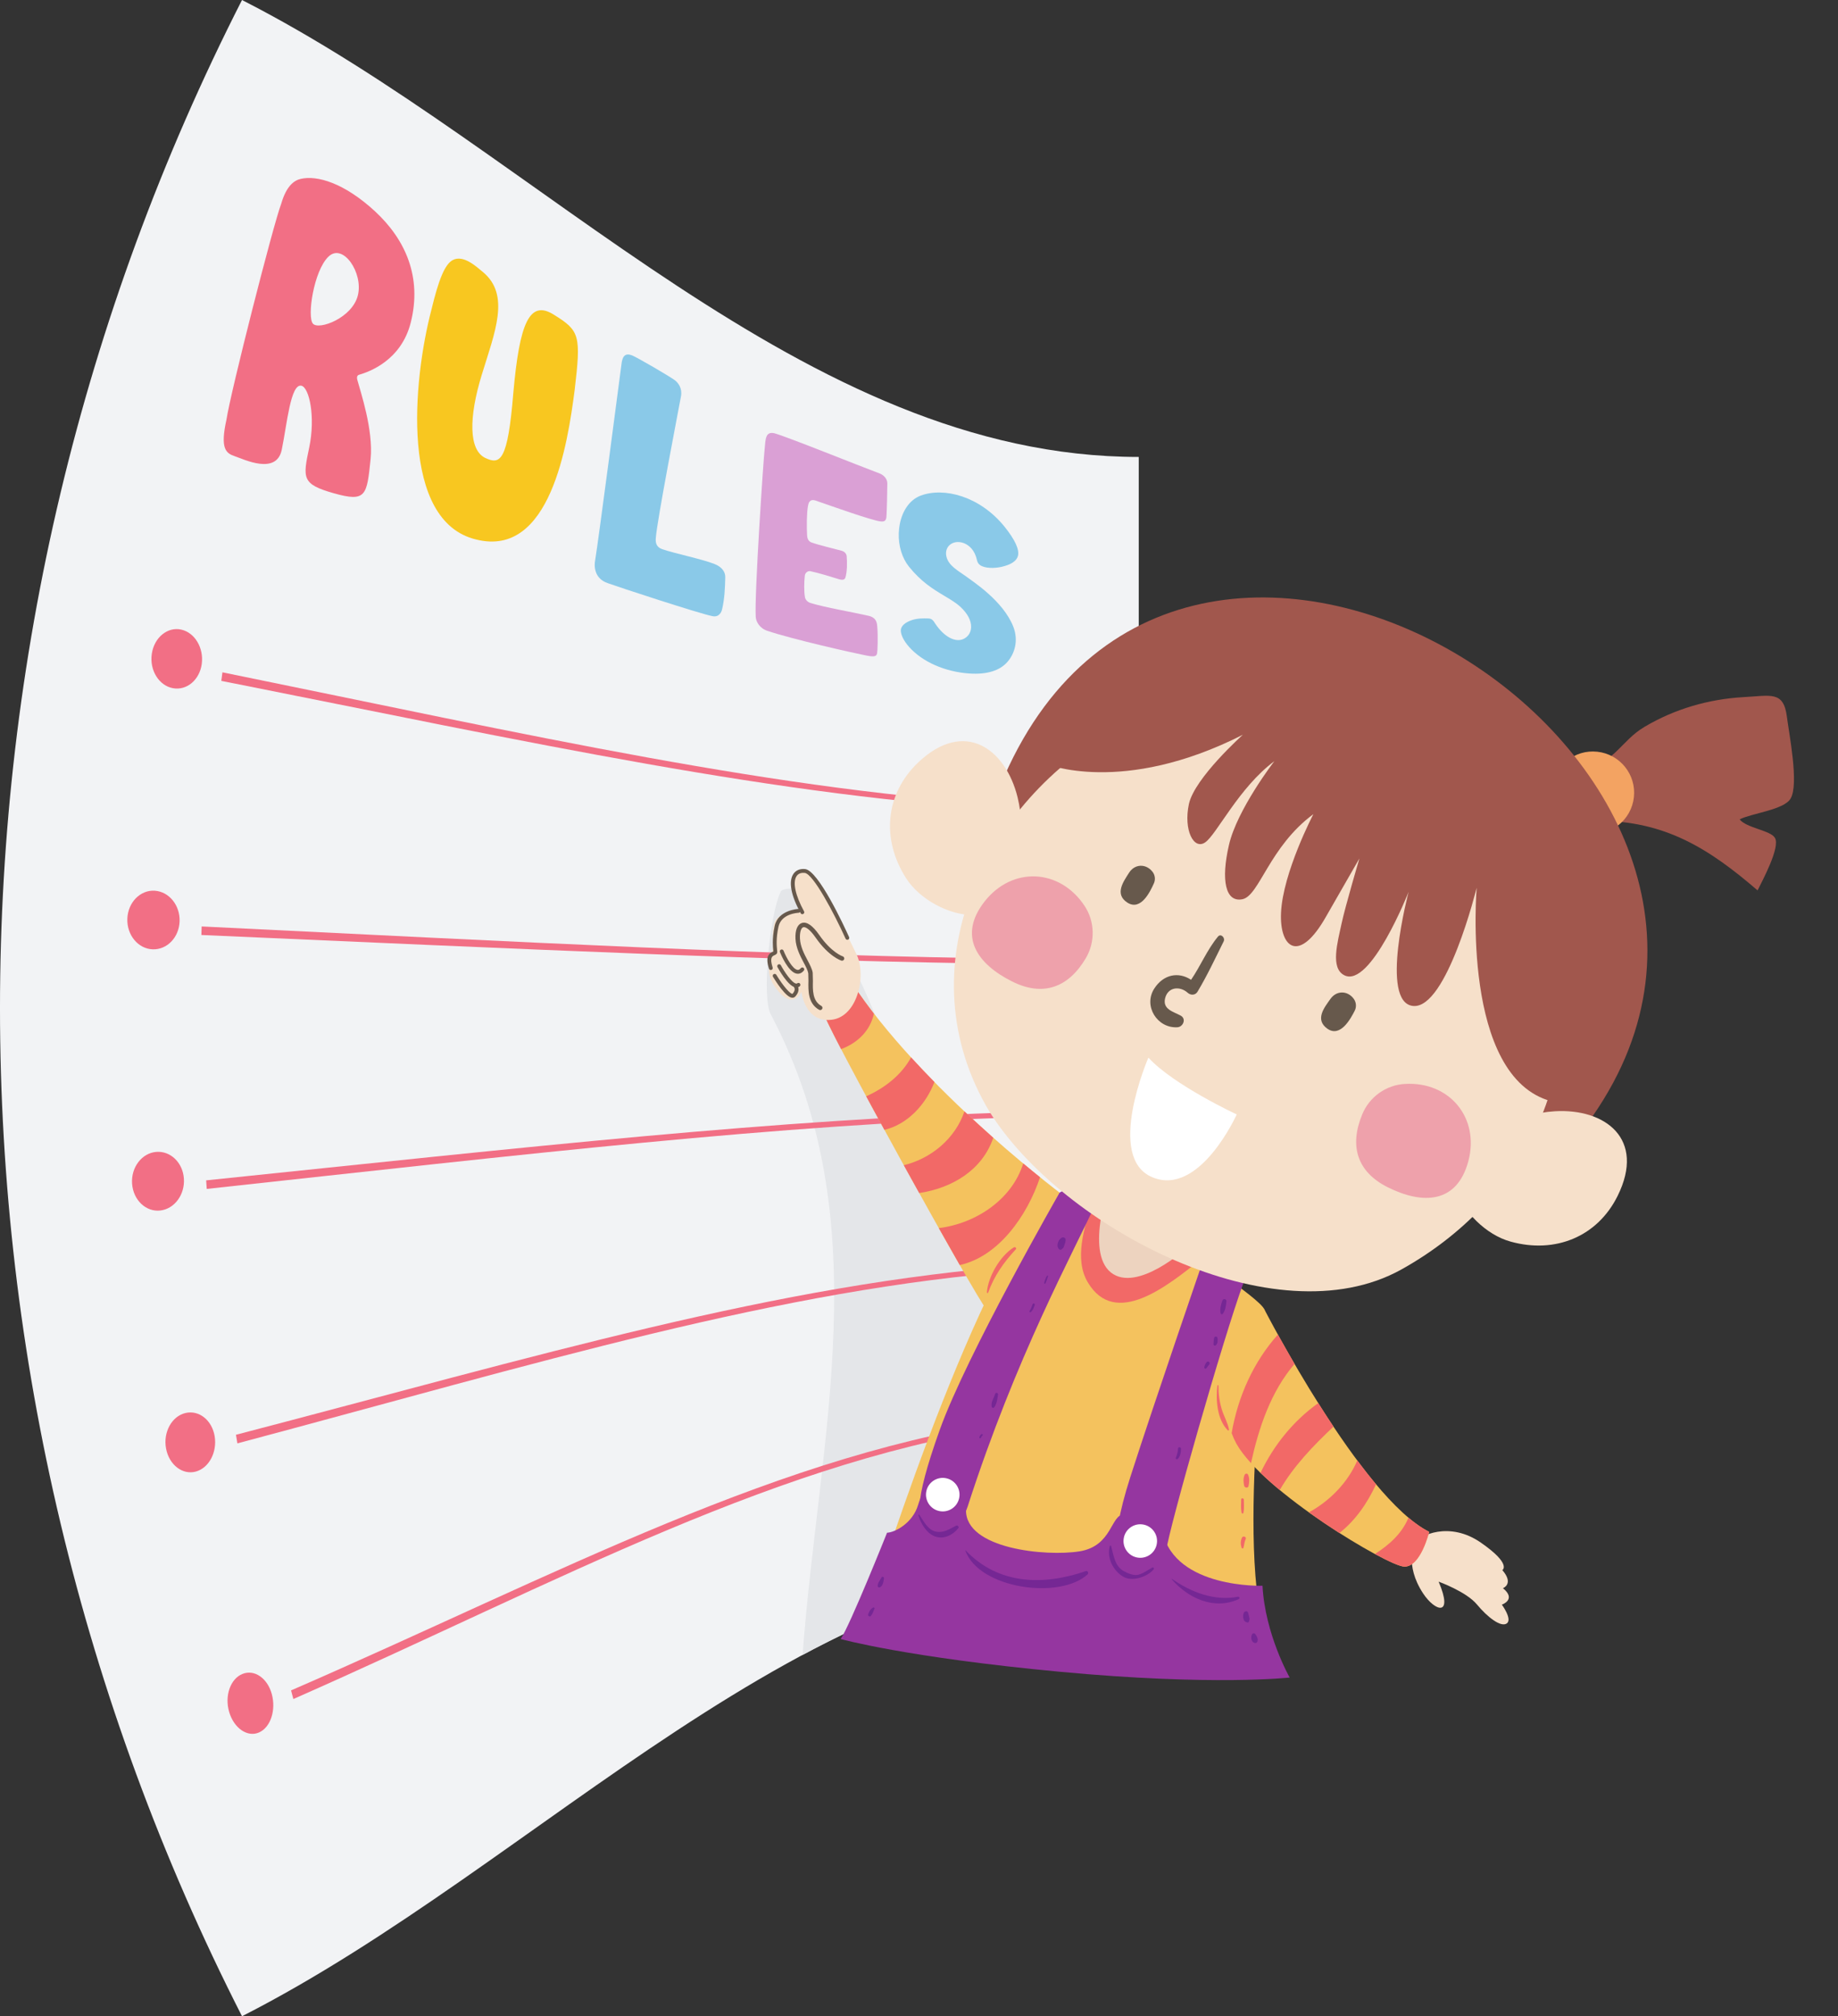 <?xml version="1.0" encoding="UTF-8"?><svg xmlns="http://www.w3.org/2000/svg" xmlns:xlink="http://www.w3.org/1999/xlink" height="522.6" preserveAspectRatio="xMidYMid meet" version="1.0" viewBox="0.0 0.0 476.4 522.6" width="476.4" zoomAndPan="magnify"><rect x="0.0" y="0.0" width="476.4" height="522.6" fill="#333333" stroke="none"/><defs><clipPath id="a"><path d="M 0 0 L 296 0 L 296 522.578 L 0 522.578 Z M 0 0"/></clipPath><clipPath id="b"><path d="M 403 180 L 464.988 180 L 464.988 231 L 403 231 Z M 403 180"/></clipPath></defs><g><g clip-path="url(#a)"><path d="M 295.156 404.156 C 208.203 404.156 140.203 483.105 62.727 522.578 C -20.91 358.43 -20.91 164.156 62.727 0.004 C 140.203 39.48 208.203 118.434 295.156 118.434 C 295.156 213.672 295.156 308.914 295.156 404.156" fill="#f2f3f5"/></g><g><path d="M 254.949 331.641 C 237.504 303.457 230.457 256.82 208.984 231.32 C 207.645 229.98 202.277 229.98 202.277 231.32 C 199.594 236.691 197.242 259.172 199.93 263.195 C 227.996 316.66 212.137 372.793 208.031 428.93 C 235.52 414.211 264.133 404.156 295.156 404.156 C 295.156 388.164 295.156 372.172 295.156 356.184 C 278.672 353.469 264.047 345.793 254.949 331.641" fill="#e4e6e9"/></g><g><path d="M 93.074 97.133 C 95.777 96.355 104.02 93.371 106.465 83.59 C 109.414 71.926 105.176 62.152 97.195 54.766 C 89.207 47.398 82.176 45.371 77.914 46.371 C 76.215 46.766 74.219 48.215 72.895 52.793 C 70.852 58.105 59.762 101.652 58.703 108.734 C 57.023 116.305 58.543 117.473 60.871 118.254 C 63.23 119.043 71.66 123.203 73.031 116.559 C 74.402 109.914 75.312 99.316 78.145 99.98 C 80.145 100.473 81.816 107.984 80.148 115.988 C 78.461 123.973 78.211 125.492 86.527 127.848 C 94.961 130.234 95.078 128.391 96.062 118.941 C 96.809 111.461 93.422 101.461 92.629 98.512 C 92.414 97.758 92.57 97.277 93.074 97.133 Z M 81.109 83.891 C 79.551 82.133 81.305 70.199 85.129 66.523 C 88.898 62.867 94.207 70.727 92.754 76.562 C 91.32 82.391 82.66 85.637 81.109 83.891" fill="#f26f85"/></g><g><path d="M 125.223 70.551 C 123.441 69.074 120.145 65.996 117.402 67.379 C 115.238 68.477 113.641 72.746 111.836 80.219 C 106.98 98.75 103.648 135.117 123.418 139.832 C 142.621 144.66 147.125 115.18 148.953 101.055 C 150.617 86.953 150.262 85.742 143.695 81.652 C 137.223 77.457 134.664 83.762 133.055 101.789 C 131.609 119.641 129.652 120.516 125.77 118.688 C 121.48 116.613 121.477 108.211 124.867 97.152 C 128.254 86.102 132.309 76.492 125.223 70.551" fill="#f8c720"/></g><g><path d="M 228.066 122.742 C 222.391 120.621 203.773 113.105 200.68 112.285 C 198.387 111.805 198.434 113.77 198.191 116.391 C 197.883 118.898 195.523 154.23 195.879 159.832 C 195.934 161.141 196.902 162.859 198.93 163.512 C 205.359 165.684 221.262 169.258 223.906 169.766 C 226.461 170.328 227.164 170.23 227.344 169.32 C 227.457 168.77 227.609 164.961 227.375 162.32 C 227.285 161.316 227.094 160.062 225.121 159.605 C 220.805 158.617 213.922 157.469 210.07 156.281 C 209.18 156.012 208.738 155.301 208.645 154.805 C 208.371 153.316 208.414 150.895 208.602 149.207 C 208.676 148.484 209.363 147.914 210.023 148.043 C 212.004 148.434 215.621 149.551 217.379 150.102 C 218.434 150.434 218.953 150.227 219.113 149.723 C 219.578 148.273 219.605 145.82 219.457 144.18 C 219.398 143.5 218.898 142.957 218.164 142.754 C 216.238 142.23 212.246 141.285 210.344 140.605 C 209.375 140.266 209.23 139.305 209.195 138.734 C 209.078 136.762 209.074 133.023 209.422 131.145 C 209.555 130.41 209.816 129.227 211.406 129.742 C 215.242 131.062 226.078 134.953 228.312 135.152 C 229.777 135.324 229.746 134.297 229.793 133.367 C 229.898 131.391 229.961 127.805 229.992 125.332 C 230.012 124.055 229.027 123.145 228.066 122.742" fill="#daa0d5"/></g><g><path d="M 174.863 98.508 C 173.348 97.418 165.109 92.613 163.82 92.105 C 162.188 91.484 161.285 92.074 161.051 94.641 C 160.422 99.441 155.074 140.355 154.246 145.336 C 154.059 146.238 153.742 149.891 157.559 151.156 C 160.34 152.172 181.07 158.965 184.602 159.684 C 186.547 160.133 187.07 158.297 187.129 158.062 C 187.812 155.246 187.922 152.41 187.984 149.605 C 188.016 148.398 187.289 147 185.199 146.18 C 181.836 144.859 174.781 143.434 171.633 142.336 C 170.148 141.816 169.895 140.727 169.973 139.57 C 170.207 135.34 175.98 105.637 176.52 102.641 C 176.855 100.629 175.824 99.219 174.863 98.508" fill="#8ac9e8"/></g><g><path d="M 238.652 128.449 C 235.656 129.57 233.559 132.727 233.055 136.902 C 233.004 137.352 232.969 137.801 232.953 138.246 C 232.859 141.469 233.809 144.637 235.602 146.871 C 238.723 150.762 241.82 152.664 244.559 154.309 C 246.281 155.336 247.773 156.203 248.992 157.344 C 250.77 159.008 251.73 160.805 251.707 162.477 C 251.707 162.551 251.703 162.625 251.699 162.699 C 251.609 164.051 250.859 165.125 249.637 165.652 C 247.641 166.508 244.781 165.188 242.371 161.586 C 241.734 160.512 241.293 160.309 240.504 160.293 C 239.496 160.277 237.945 160.191 236.324 160.73 C 234.574 161.312 233.512 162.289 233.484 163.348 C 233.461 164.527 234.254 166.133 235.676 167.719 C 239.109 171.559 244.934 174.125 251.219 174.559 C 255.793 174.875 259.129 173.824 261.109 171.57 C 263.012 169.398 264.023 166.02 262.656 162.461 C 260.012 155.68 251.992 150.621 250.52 149.484 C 248.445 147.977 245.84 146.656 245.297 144.219 C 245.004 142.914 245.426 141.723 246.426 141.039 C 247.484 140.316 248.961 140.301 250.281 140.977 C 251.137 141.418 252.648 142.527 253.195 145.094 C 253.375 145.918 253.754 146.273 254.066 146.488 C 255.312 147.348 257.781 147.32 259.551 146.926 C 262.055 146.367 263.504 145.398 263.844 144.094 C 264.273 142.441 263.066 139.879 260.391 136.535 C 253.945 128.559 244.652 126.223 238.652 128.449" fill="#8ac9e8"/></g><g><path d="M 57.652 174.254 C 57.555 174.992 57.461 175.73 57.363 176.473 C 138.383 192.531 201.41 206.598 265.066 210.113 C 265.07 209.672 265.07 209.223 265.074 208.777 C 201.43 205.16 138.48 190.703 57.652 174.254" fill="#f26f85"/></g><g><path d="M 52.293 172.09 C 51.727 176.219 48.43 179.027 44.82 178.367 C 41.215 177.711 38.711 173.715 39.348 169.453 C 39.977 165.195 43.449 162.391 46.984 163.184 C 50.523 163.977 52.852 167.965 52.293 172.09" fill="#f26f85"/></g><g><path d="M 52.266 240.121 C 52.242 240.859 52.219 241.598 52.195 242.336 C 136.617 246.031 201.023 249.094 264.996 249.855 C 264.996 249.41 264.996 248.965 264.996 248.516 C 201.031 247.664 136.641 244.246 52.266 240.121" fill="#f26f85"/></g><g><path d="M 46.551 238.801 C 46.41 242.922 43.344 246.168 39.594 246.051 C 35.848 245.938 32.844 242.383 33.008 238.113 C 33.164 233.84 36.414 230.598 40.141 230.863 C 43.871 231.125 46.691 234.68 46.551 238.801" fill="#f26f85"/></g><g><path d="M 53.434 305.93 C 53.484 306.668 53.535 307.41 53.586 308.148 C 137.094 299.086 201.129 291.469 265.02 289.566 C 265.016 289.121 265.016 288.676 265.016 288.23 C 201.117 290.039 137.039 297.289 53.434 305.93" fill="#f26f85"/></g><g><path d="M 47.664 305.477 C 47.945 309.602 45.266 313.301 41.574 313.742 C 37.887 314.188 34.551 311.09 34.238 306.82 C 33.922 302.555 36.781 298.852 40.504 298.555 C 44.227 298.258 47.387 301.355 47.664 305.477" fill="#f26f85"/></g><g><path d="M 61.16 371.871 C 61.281 372.613 61.406 373.352 61.531 374.098 C 139.801 353.246 201.715 334.141 265.125 329.344 C 265.125 328.895 265.121 328.445 265.121 328.004 C 201.688 332.695 139.676 351.391 61.16 371.871" fill="#f26f85"/></g><g><path d="M 55.633 372.215 C 56.332 376.348 54.195 380.461 50.762 381.406 C 47.332 382.355 43.824 379.68 43.039 375.426 C 42.25 371.172 44.555 367.051 48.074 366.23 C 51.598 365.406 54.934 368.09 55.633 372.215" fill="#f26f85"/></g><g><path d="M 75.441 438.125 C 75.637 438.867 75.836 439.617 76.035 440.363 C 144.746 410.082 202.789 377.531 265.324 369.266 C 265.324 368.812 265.32 368.363 265.32 367.91 C 202.746 376.059 144.547 408.105 75.441 438.125" fill="#f26f85"/></g><g><path d="M 70.457 439.109 C 71.574 443.25 70.137 447.695 67.156 449.02 C 64.18 450.344 60.672 447.984 59.41 443.758 C 58.152 439.527 59.734 435.098 62.852 433.855 C 65.969 432.613 69.336 434.965 70.457 439.109" fill="#f26f85"/></g><g><path d="M 366.691 400 C 366.691 400 363.922 405.457 368.844 412.961 C 372.016 417.785 376.789 419.074 372.887 409.941 C 372.887 409.941 380.031 412.512 382.805 415.844 C 385.578 419.184 389.027 421.84 390.551 420.77 C 392.066 419.695 389.273 415.902 389.273 415.902 C 389.273 415.902 393.156 414.57 389.551 411.633 C 389.551 411.633 392.516 410.555 389.398 406.949 C 389.398 406.949 391.949 405.457 383.832 399.824 C 375.711 394.184 367.887 397.902 366.691 400" fill="#f6e0ca"/></g><g><path d="M 276.672 310.656 C 276.672 310.656 241.523 284.75 222.035 256.602 C 222.035 256.602 214.152 261.188 213.605 262.684 C 213.051 264.18 253.016 336.516 255.797 339.531 C 258.578 342.559 276.672 310.656 276.672 310.656" fill="#f4c25e"/></g><g><path d="M 265.211 301.543 C 266.789 302.863 268.258 304.062 269.57 305.121 C 266.27 315.113 258.754 325.715 248.766 327.879 C 247.133 325.031 245.289 321.781 243.336 318.309 C 253.062 317.094 262.332 310.816 265.211 301.543" fill="#f26967"/></g><g><path d="M 249.977 288.055 C 252.547 290.477 255.062 292.766 257.453 294.887 C 254.594 303.336 246.695 307.953 238.254 309.215 C 236.934 306.844 235.598 304.43 234.262 302.012 C 241.344 300.27 247.574 295.145 249.977 288.055" fill="#f26967"/></g><g><path d="M 236.145 274.051 C 238.141 276.234 240.164 278.375 242.199 280.441 C 239.953 286.348 235.16 291.449 229.23 292.84 C 227.594 289.844 226.008 286.922 224.512 284.145 C 229.344 281.988 233.691 278.578 236.145 274.051" fill="#f26967"/></g><g><path d="M 222.035 256.602 C 223.457 258.656 224.957 260.711 226.508 262.738 C 225.562 267.07 222.422 270.254 218.012 271.922 C 215.211 266.535 213.484 263.004 213.605 262.684 C 214.152 261.188 222.035 256.602 222.035 256.602" fill="#f26967"/></g><g><path d="M 306.867 323.695 C 306.867 323.695 326.293 336.289 327.711 339.359 C 329.125 342.426 318.816 410.676 330.648 430.609 L 224.637 419.133 C 224.637 419.133 251.57 331.887 272.059 309.625 L 288.723 311.816 L 306.867 323.695" fill="#f4c25e"/></g><g><path d="M 281.938 332.34 C 278.367 326.32 281.027 318.039 283.277 311.102 L 288.723 311.816 L 306.867 323.695 C 306.867 323.695 308.629 324.836 311.121 326.512 C 302.574 333.301 289.035 344.301 281.938 332.34" fill="#f26967"/></g><g><path d="M 307.676 323.395 C 307.676 323.395 294.738 335.207 287.938 329.805 C 281.145 324.402 287.785 306.082 287.785 306.082 C 287.785 306.082 302.582 316.621 307.676 323.395" fill="#edd3bf"/></g><g><path d="M 327.234 411.004 C 327.234 411.004 304.707 411.77 301.34 397.125 C 301.34 397.125 294.832 392.633 291.344 392.547 C 287.855 392.457 288.422 400.68 279.82 402.082 C 271.219 403.48 250.152 401.488 250.383 391.312 C 250.383 391.312 251.543 383.277 247.223 382.809 C 242.902 382.344 239.391 385.168 237.992 389.969 C 236.602 394.773 231.965 397.188 229.918 397.258 C 229.918 397.258 220.32 421.285 217.898 424.809 C 217.898 424.809 234.871 429.562 274.688 433.293 C 314.504 437.023 334.277 434.793 334.277 434.793 C 334.277 434.793 327.906 423.613 327.234 411.004" fill="#9536a0"/></g><g><path d="M 311.898 326.57 C 311.898 326.57 299.289 363.176 292.98 382.809 C 286.824 401.965 289.402 407.781 293.18 407.898 C 296.953 408.016 301.723 407.078 302.281 401.891 C 302.844 396.703 317.055 346.73 322.344 332.367 C 323.582 329.004 314.48 324.227 311.898 326.57" fill="#9536a0"/></g><g><path d="M 291.234 398.945 C 290.973 401.332 292.699 403.477 295.086 403.734 C 297.473 403.992 299.617 402.266 299.875 399.883 C 300.137 397.492 298.406 395.348 296.023 395.094 C 293.637 394.832 291.488 396.555 291.234 398.945" fill="#fff"/></g><g><path d="M 274.633 309.129 C 274.633 309.129 250.516 351.184 243.574 370.605 C 236.691 389.867 237.34 395.051 241.086 395.57 C 244.824 396.094 249.176 395.539 250.777 390.574 C 263.465 351.25 278.055 324.977 284.434 311.062 C 285.195 309.395 277.453 307.078 274.633 309.129" fill="#9536a0"/></g><g><path d="M 240.109 386.461 C 239.598 388.805 241.082 391.125 243.43 391.637 C 245.773 392.148 248.09 390.664 248.602 388.316 C 249.117 385.977 247.629 383.656 245.285 383.145 C 242.938 382.633 240.621 384.113 240.109 386.461" fill="#fff"/></g><g clip-path="url(#b)"><path d="M 451.832 180.688 C 458.996 180.316 462.281 178.98 463.156 185.773 C 463.684 190.059 466.359 203.32 464.086 207.02 C 462.355 209.906 454.023 210.781 450.91 212.367 C 452.609 214.598 458.977 215.23 460.051 217.164 C 461.508 219.574 456.777 228.281 455.555 230.777 C 442.996 219.969 431.523 212.656 413.945 212.742 C 408.203 212.418 405.859 214.996 403.82 210.27 C 402.176 206.465 403.586 203.605 407.199 201.812 C 410.996 199.918 415.613 197.906 418.734 194.965 C 421.352 192.5 423.078 190.254 426.316 188.348 C 434.094 183.75 442.82 181.215 451.832 180.688" fill="#a1574d"/></g><g><path d="M 402.227 204.32 C 401.586 210.191 405.832 215.469 411.707 216.105 C 417.582 216.742 422.859 212.496 423.496 206.621 C 424.133 200.75 419.887 195.473 414.012 194.836 C 408.137 194.199 402.859 198.445 402.227 204.32" fill="#f3a362"/></g><g><path d="M 412.801 289.289 C 476.422 197.852 308.418 92.203 260.336 201.129 C 250.09 224.363 258.551 239.082 268.383 262.844 C 298.539 335.762 378.598 324.453 412.801 289.289" fill="#a1574d"/></g><g><path d="M 256.52 288.207 C 275.383 318.316 330.5 347.199 363.184 329.055 C 395.07 311.34 412.211 277.086 401.645 242.551 C 387.703 196.922 334.148 164.473 290.086 188.438 C 254.797 207.633 234.219 251.148 256.52 288.207" fill="#f6e0ca"/></g><g><path d="M 237.988 197.617 C 229.453 205.75 228.379 217.484 234.852 227.621 C 238.398 233.152 246.027 237.262 252.594 237.203 C 266.301 237.117 265.969 215.664 263.754 206.652 C 260.633 194.004 249.961 186.266 237.988 197.617" fill="#f6e0ca"/></g><g><path d="M 419.281 309.953 C 414.059 320.512 403.148 325.016 391.555 321.812 C 385.219 320.082 379.039 314 377.141 307.719 C 373.184 294.57 393.77 288.566 403.047 288.02 C 416.047 287.266 426.605 295.16 419.281 309.953" fill="#f6e0ca"/></g><g><path d="M 255.246 233.594 C 248.168 242.586 253.262 249.863 262.359 254.395 C 270.293 258.367 276.91 256.008 281.43 248.359 C 283.922 244.164 283.797 238.836 281.121 234.801 C 274.688 225.074 262.387 224.551 255.246 233.594" fill="#eea1ab"/></g><g><path d="M 380.602 300.898 C 377.676 311.973 368.777 312.25 359.695 307.719 C 351.746 303.746 349.684 297.023 353.09 288.812 C 354.938 284.301 359.277 281.211 364.121 280.938 C 375.734 280.242 383.539 289.758 380.602 300.898" fill="#eea1ab"/></g><g><path d="M 315.684 242.758 C 312.859 246.18 311.203 250.316 308.719 253.949 C 305.449 251.781 301.543 252.551 299.184 256.219 C 296.273 260.723 299.953 266.551 305.156 266.254 C 306.645 266.184 307.562 264.074 306.035 263.234 C 304.113 262.195 301.352 261.617 301.973 258.812 C 302.66 255.777 305.82 255.488 307.848 257.316 C 308.602 257.996 309.789 258 310.371 257.07 C 312.91 252.84 314.98 248.387 317.176 243.977 C 317.617 243.066 316.441 241.844 315.684 242.758" fill="#67594c"/></g><g><path d="M 270.941 197.926 C 270.941 197.926 290.777 206.34 322.145 190.438 C 322.145 190.438 309.637 201.625 308.16 208.379 C 306.719 215.137 309.422 220.398 312.391 218.32 C 315.359 216.258 321.129 204.102 330.309 197.281 C 330.309 197.281 320.637 209.82 318.539 219.004 C 316.418 228.16 317.629 233.957 322.035 233.066 C 326.426 232.16 328.973 219.473 340.422 211.012 C 340.422 211.012 332.516 226.117 332.035 236.566 C 331.613 245.621 336.688 250.059 343.789 237.418 C 344.855 235.504 350.891 225.09 352.352 222.5 C 352.352 222.5 348.672 234.965 347.746 239.293 C 346.672 244.312 344.777 250.906 348.426 252.766 C 355.219 256.234 365.109 231.156 365.109 231.156 C 365.109 231.156 357.488 259.805 366.246 260.727 C 374.992 261.641 382.746 230.086 382.746 230.086 C 382.746 230.086 378.57 279.223 402.16 285.445 C 420.309 290.219 407.422 223.477 395.5 211.566 C 359.121 175.219 310.129 155.629 270.941 197.926" fill="#a1574d"/></g><g><path d="M 292.648 226.199 C 291.234 228.441 288.781 231.723 292.207 233.941 C 295.781 236.219 298.203 230.883 299.066 228.988 C 299.547 227.969 299.387 226.742 298.668 225.879 C 296.938 223.77 294.094 223.926 292.648 226.199" fill="#67594c"/></g><g><path d="M 344.844 258.902 C 343.32 261.062 340.711 264.223 344.02 266.605 C 347.48 269.059 350.16 263.848 351.117 262.004 C 351.645 261.008 351.543 259.77 350.875 258.867 C 349.25 256.684 346.398 256.695 344.844 258.902" fill="#67594c"/></g><g><path d="M 320.551 288.844 C 320.551 288.844 304.18 281.238 297.66 274.121 C 297.66 274.121 286.406 300.008 298.676 305.125 C 310.945 310.242 320.551 288.844 320.551 288.844" fill="#fff"/></g><g><path d="M 327.711 339.359 C 327.711 339.359 352.734 388.121 370.426 397.031 C 370.426 397.031 368.273 406.121 364.008 406.047 C 359.742 405.977 327.262 386.527 320.441 374.133 C 313.629 361.734 318.238 333.477 327.711 339.359" fill="#f4c25e"/></g><g><path d="M 365.062 393.359 C 366.898 394.91 368.699 396.16 370.426 397.031 C 370.426 397.031 368.273 406.121 364.008 406.047 C 362.941 406.035 360.113 404.801 356.363 402.773 C 360.098 400.395 363.402 397.438 365.062 393.359" fill="#f26967"/></g><g><path d="M 351.805 378.527 C 353.406 380.684 355.035 382.758 356.668 384.703 C 354.441 389.516 351.426 393.969 347.176 397.332 C 344.59 395.68 341.902 393.871 339.262 391.98 C 344.605 389.055 349.336 384.312 351.805 378.527" fill="#f26967"/></g><g><path d="M 341.688 363.66 C 342.961 365.676 344.277 367.719 345.641 369.758 C 340.367 374.707 335.242 380.074 331.711 386.188 C 329.914 384.703 328.234 383.219 326.719 381.742 C 330.16 374.539 335.258 368.238 341.688 363.66" fill="#f26967"/></g><g><path d="M 335.543 353.508 C 329.367 360.715 326.281 370.031 324.246 379.211 C 322.633 377.434 321.32 375.723 320.441 374.133 C 319.988 373.305 319.586 372.402 319.234 371.445 C 320.879 361.91 324.914 352.973 331.223 345.898 C 332.418 348.059 333.875 350.645 335.543 353.508" fill="#f26967"/></g><g><path d="M 221.836 247.008 C 221.836 247.008 215.934 234.496 211.895 228.488 C 207.855 222.477 204.504 227.828 205.797 231.059 C 207.094 234.293 207.965 236.445 207.965 236.445 C 207.965 236.445 201.688 236.09 200.77 239.09 C 199.844 242.086 200.707 244.234 200.129 246.848 C 199.555 249.461 197.898 252.496 201.848 257.035 C 205.801 261.582 207.73 257.051 207.73 257.051 C 207.73 257.051 208.586 265.094 215.523 264.309 C 222.461 263.52 224.73 252.352 221.836 247.008" fill="#f6e0ca"/></g><g><path d="M 212.359 242.348 C 215.539 246.922 218.398 247.859 218.426 247.867 C 218.73 247.961 218.902 248.289 218.809 248.594 C 218.715 248.895 218.395 249.066 218.09 248.977 C 217.961 248.934 214.848 247.953 211.406 243.012 C 209.84 240.754 208.711 240.148 208.172 240.332 C 207.695 240.492 207.258 241.461 207.344 243.262 C 207.445 245.355 208.441 247.242 209.32 248.906 C 209.945 250.105 210.492 251.141 210.648 252.105 L 210.703 254.285 C 210.648 256.582 210.578 259.434 212.879 260.711 C 213.156 260.863 213.258 261.215 213.105 261.496 C 212.945 261.773 212.598 261.879 212.312 261.723 C 209.402 260.105 209.484 256.727 209.547 254.258 L 209.504 252.289 C 209.379 251.512 208.879 250.555 208.289 249.449 C 207.406 247.766 206.301 245.664 206.184 243.32 C 206.078 241.109 206.668 239.625 207.805 239.234 C 209.086 238.801 210.617 239.844 212.359 242.348" fill="#67594c"/></g><g><path d="M 316.922 340.539 C 317.605 339.672 317.812 338.348 317.887 337.258 C 317.926 336.648 317.047 336.504 316.852 337.062 C 316.496 338.074 316.098 339.355 316.395 340.41 C 316.461 340.652 316.75 340.75 316.922 340.539" fill="#752794"/></g><g><path d="M 315.191 348.625 C 315.676 348.078 315.66 347.449 315.547 346.762 C 315.457 346.246 314.762 346.352 314.684 346.816 C 314.594 347.344 314.559 347.848 314.527 348.379 C 314.508 348.766 314.957 348.891 315.191 348.625" fill="#752794"/></g><g><path d="M 312.617 354.68 C 312.918 354.371 313.121 354 313.406 353.684 C 313.852 353.184 313.148 352.566 312.727 353.078 C 312.391 353.477 312.227 353.91 312.141 354.422 C 312.102 354.66 312.438 354.867 312.617 354.68" fill="#752794"/></g><g><path d="M 305.289 378.113 C 305.949 377.406 306.105 376.453 306.109 375.508 C 306.113 375.016 305.352 374.938 305.336 375.445 C 305.309 376.281 305.07 377.051 304.777 377.832 C 304.652 378.164 305.07 378.348 305.289 378.113" fill="#752794"/></g><g><path d="M 298.66 406.289 C 297.453 406.953 296.441 407.758 295.094 408.141 C 293.938 408.469 292.367 407.801 291.355 407.258 C 288.898 405.949 288.648 403.066 287.992 400.684 C 287.953 400.539 287.707 400.539 287.668 400.684 C 286.805 403.699 288.469 407.023 291.07 408.621 C 293.41 410.062 297.379 408.711 299.035 406.746 C 299.23 406.516 298.93 406.141 298.66 406.289" fill="#752794"/></g><g><path d="M 275.23 323.773 L 275.418 323.555 C 275.316 323.668 275.359 323.645 275.539 323.477 C 275.727 323.277 275.793 322.984 275.875 322.73 C 276.043 322.215 276.262 321.75 276.199 321.195 C 276.156 320.848 275.711 320.629 275.402 320.719 C 274.855 320.879 274.434 321.422 274.254 321.949 C 274.016 322.66 274.027 323.164 274.445 323.734 C 274.613 323.965 275.039 323.977 275.23 323.773" fill="#752794"/></g><g><path d="M 271.004 332.605 C 271.273 332.02 271.426 331.406 271.641 330.805 C 271.711 330.613 271.461 330.516 271.359 330.684 C 271.02 331.262 270.785 331.848 270.645 332.508 C 270.598 332.727 270.918 332.793 271.004 332.605" fill="#752794"/></g><g><path d="M 267.156 340.082 C 267.746 339.598 267.961 338.941 268.195 338.234 C 268.316 337.871 267.77 337.656 267.648 338.016 C 267.441 338.629 267.223 339.246 266.859 339.781 C 266.73 339.977 266.965 340.242 267.156 340.082" fill="#752794"/></g><g><path d="M 257.719 364.734 C 258.391 363.77 258.527 362.559 258.684 361.418 C 258.738 361 258.074 360.848 257.949 361.254 C 257.613 362.379 256.812 363.363 257.039 364.59 C 257.102 364.906 257.531 365.008 257.719 364.734" fill="#752794"/></g><g><path d="M 254.277 372.598 C 254.34 372.387 254.465 372.215 254.648 372.086 C 254.891 371.844 254.551 371.512 254.316 371.758 C 254.078 372.008 253.906 372.211 253.836 372.543 C 253.773 372.828 254.211 372.871 254.277 372.598" fill="#752794"/></g><g><path d="M 247.82 395.43 C 246.062 396.316 244.52 397.422 242.469 396.945 C 240.469 396.48 239.34 394.172 238.289 392.613 C 238.191 392.473 238.004 392.609 238.043 392.754 C 238.633 394.789 240.039 397.234 242.102 398.121 C 244.438 399.133 246.891 397.941 248.387 396.086 C 248.676 395.727 248.203 395.234 247.82 395.43" fill="#752794"/></g><g><path d="M 320.879 413.848 C 314.781 415.031 308.711 412.691 303.75 409.207 L 303.66 409.285 C 307.98 414.273 314.66 417.371 321.07 414.473 C 321.41 414.32 321.246 413.773 320.879 413.848" fill="#752794"/></g><g><path d="M 323.465 417.922 C 323.266 417.402 322.543 417.598 322.383 418.02 C 322.207 418.48 322.152 418.93 322.254 419.414 C 322.387 420.09 322.699 420.387 323.359 420.527 C 323.488 420.559 323.652 420.449 323.691 420.328 C 323.777 420.02 323.941 419.727 323.848 419.395 C 323.703 418.898 323.656 418.406 323.465 417.922" fill="#752794"/></g><g><path d="M 325.312 423.477 C 325.137 423.242 324.719 423.277 324.566 423.523 C 324.109 424.281 324.25 425.59 325.242 425.836 C 325.531 425.906 325.77 425.789 325.887 425.516 C 326.215 424.773 325.75 424.062 325.312 423.477" fill="#752794"/></g><g><path d="M 281.465 407.199 C 270.422 411.008 258.801 410.766 250.281 401.836 L 250.207 401.891 C 253.781 411.801 274.691 414.676 281.895 408.059 C 282.23 407.75 281.961 407.027 281.465 407.199" fill="#752794"/></g><g><path d="M 228.504 408.828 C 228.133 409.516 227.441 410.316 227.492 411.117 C 227.508 411.391 227.844 411.488 228.059 411.402 C 228.887 411.07 229 409.836 229.121 409.062 C 229.172 408.738 228.668 408.523 228.504 408.828" fill="#752794"/></g><g><path d="M 226.277 416.664 C 225.992 416.859 225.852 416.945 225.621 417.227 C 225.348 417.559 225.188 417.996 225.027 418.391 C 224.844 418.832 225.527 419.188 225.773 418.773 C 225.957 418.473 226.184 418.152 226.316 417.824 C 226.43 417.551 226.52 417.207 226.66 416.949 C 226.789 416.715 226.461 416.535 226.277 416.664" fill="#752794"/></g><g><path d="M 315.535 359.129 C 315.094 362.859 315.449 367.898 318.234 370.719 C 318.359 370.844 318.594 370.695 318.562 370.531 C 318.215 368.707 317.215 367.062 316.68 365.277 C 316.078 363.273 315.805 361.223 315.816 359.133 C 315.816 358.973 315.555 358.973 315.535 359.129" fill="#f26967"/></g><g><path d="M 322.605 382.254 C 322.203 383.176 322.27 384.141 322.484 385.098 C 322.602 385.613 323.473 385.773 323.605 385.18 C 323.836 384.172 323.918 383.188 323.496 382.219 C 323.32 381.816 322.766 381.887 322.605 382.254" fill="#f26967"/></g><g><path d="M 321.707 388.637 C 321.688 389.785 321.59 390.93 321.805 392.062 C 321.855 392.348 322.246 392.344 322.301 392.062 C 322.504 390.957 322.414 389.836 322.395 388.715 C 322.387 388.277 321.715 388.184 321.707 388.637" fill="#f26967"/></g><g><path d="M 321.898 398.559 C 321.512 399.449 321.527 400.273 321.82 401.184 C 321.883 401.387 322.219 401.387 322.281 401.184 C 322.523 400.438 322.531 399.629 322.875 398.918 C 323.164 398.32 322.168 397.941 321.898 398.559" fill="#f26967"/></g><g><path d="M 256.102 335.059 C 257.715 330.641 260.129 327.223 263.293 323.805 C 263.598 323.473 263.094 323.109 262.777 323.305 C 259.273 325.441 256.074 330.906 255.801 334.973 C 255.789 335.137 256.035 335.23 256.102 335.059" fill="#f26967"/></g><g><path d="M 205.629 226.527 C 204.336 228.48 205.008 232.086 207.523 236.684 C 207.656 236.93 207.961 237.016 208.203 236.883 C 208.445 236.75 208.535 236.449 208.402 236.203 C 206.141 232.07 205.414 228.66 206.461 227.082 C 207 226.27 207.906 226.18 208.574 226.246 C 210.789 226.469 216.246 236.816 219.168 243.285 C 219.281 243.539 219.574 243.652 219.828 243.539 C 220.078 243.426 220.191 243.129 220.078 242.879 C 218.777 239.992 212.117 225.594 208.672 225.25 C 207.344 225.117 206.262 225.57 205.629 226.527" fill="#67594c"/></g><g><path d="M 206.938 235.582 C 206.887 235.586 201.703 235.812 200.801 239.977 C 200.414 241.758 200.309 243.199 200.309 244.297 C 200.309 245.16 200.371 245.812 200.418 246.258 C 200.418 246.258 200.434 246.461 200.445 246.605 C 200.387 246.633 200.324 246.664 200.324 246.664 C 199.559 247.008 198.895 247.535 198.895 248.855 C 198.895 249.426 199.02 250.148 199.312 251.066 C 199.398 251.328 199.68 251.477 199.941 251.391 C 200.203 251.309 200.352 251.023 200.266 250.762 C 199.43 248.156 200.184 247.82 200.73 247.578 C 201.02 247.449 201.457 247.254 201.457 246.75 L 201.41 246.156 C 201.316 245.203 201.117 243.219 201.777 240.188 C 202.516 236.785 206.793 236.59 206.973 236.582 C 207.25 236.57 207.465 236.34 207.453 236.062 C 207.445 235.789 207.215 235.574 206.938 235.582" fill="#67594c"/></g><g><path d="M 202.438 246.117 C 202.18 246.223 202.055 246.512 202.156 246.766 C 202.371 247.305 204.32 252.023 206.539 252.367 C 207 252.438 207.691 252.359 208.344 251.566 C 208.52 251.352 208.488 251.039 208.273 250.863 C 208.062 250.688 207.746 250.719 207.57 250.934 C 207.188 251.395 206.887 251.41 206.691 251.379 C 205.441 251.184 203.816 248.219 203.086 246.395 C 202.984 246.141 202.691 246.016 202.438 246.117" fill="#67594c"/></g><g><path d="M 201.719 249.977 C 201.477 250.105 201.387 250.41 201.516 250.652 C 201.785 251.148 204.195 255.516 206.121 255.906 C 206.547 255.992 206.945 255.898 207.27 255.641 C 207.484 255.469 207.52 255.152 207.348 254.938 C 207.176 254.723 206.859 254.688 206.645 254.859 C 206.551 254.934 206.453 254.953 206.32 254.926 C 205.211 254.703 203.324 251.895 202.395 250.18 C 202.266 249.934 201.961 249.844 201.719 249.977" fill="#67594c"/></g><g><path d="M 200.531 252.488 C 200.293 252.629 200.219 252.938 200.359 253.176 C 201.109 254.41 203.676 258.453 205.289 258.594 C 205.629 258.625 205.941 258.5 206.164 258.242 C 207.594 256.613 206.719 255.484 206.68 255.438 C 206.512 255.227 206.211 255.195 205.996 255.355 C 205.777 255.516 205.734 255.828 205.891 256.051 C 205.906 256.07 206.266 256.613 205.414 257.586 C 204.914 257.727 203.023 255.641 201.219 252.656 C 201.074 252.422 200.766 252.344 200.531 252.488" fill="#67594c"/></g></g></svg>